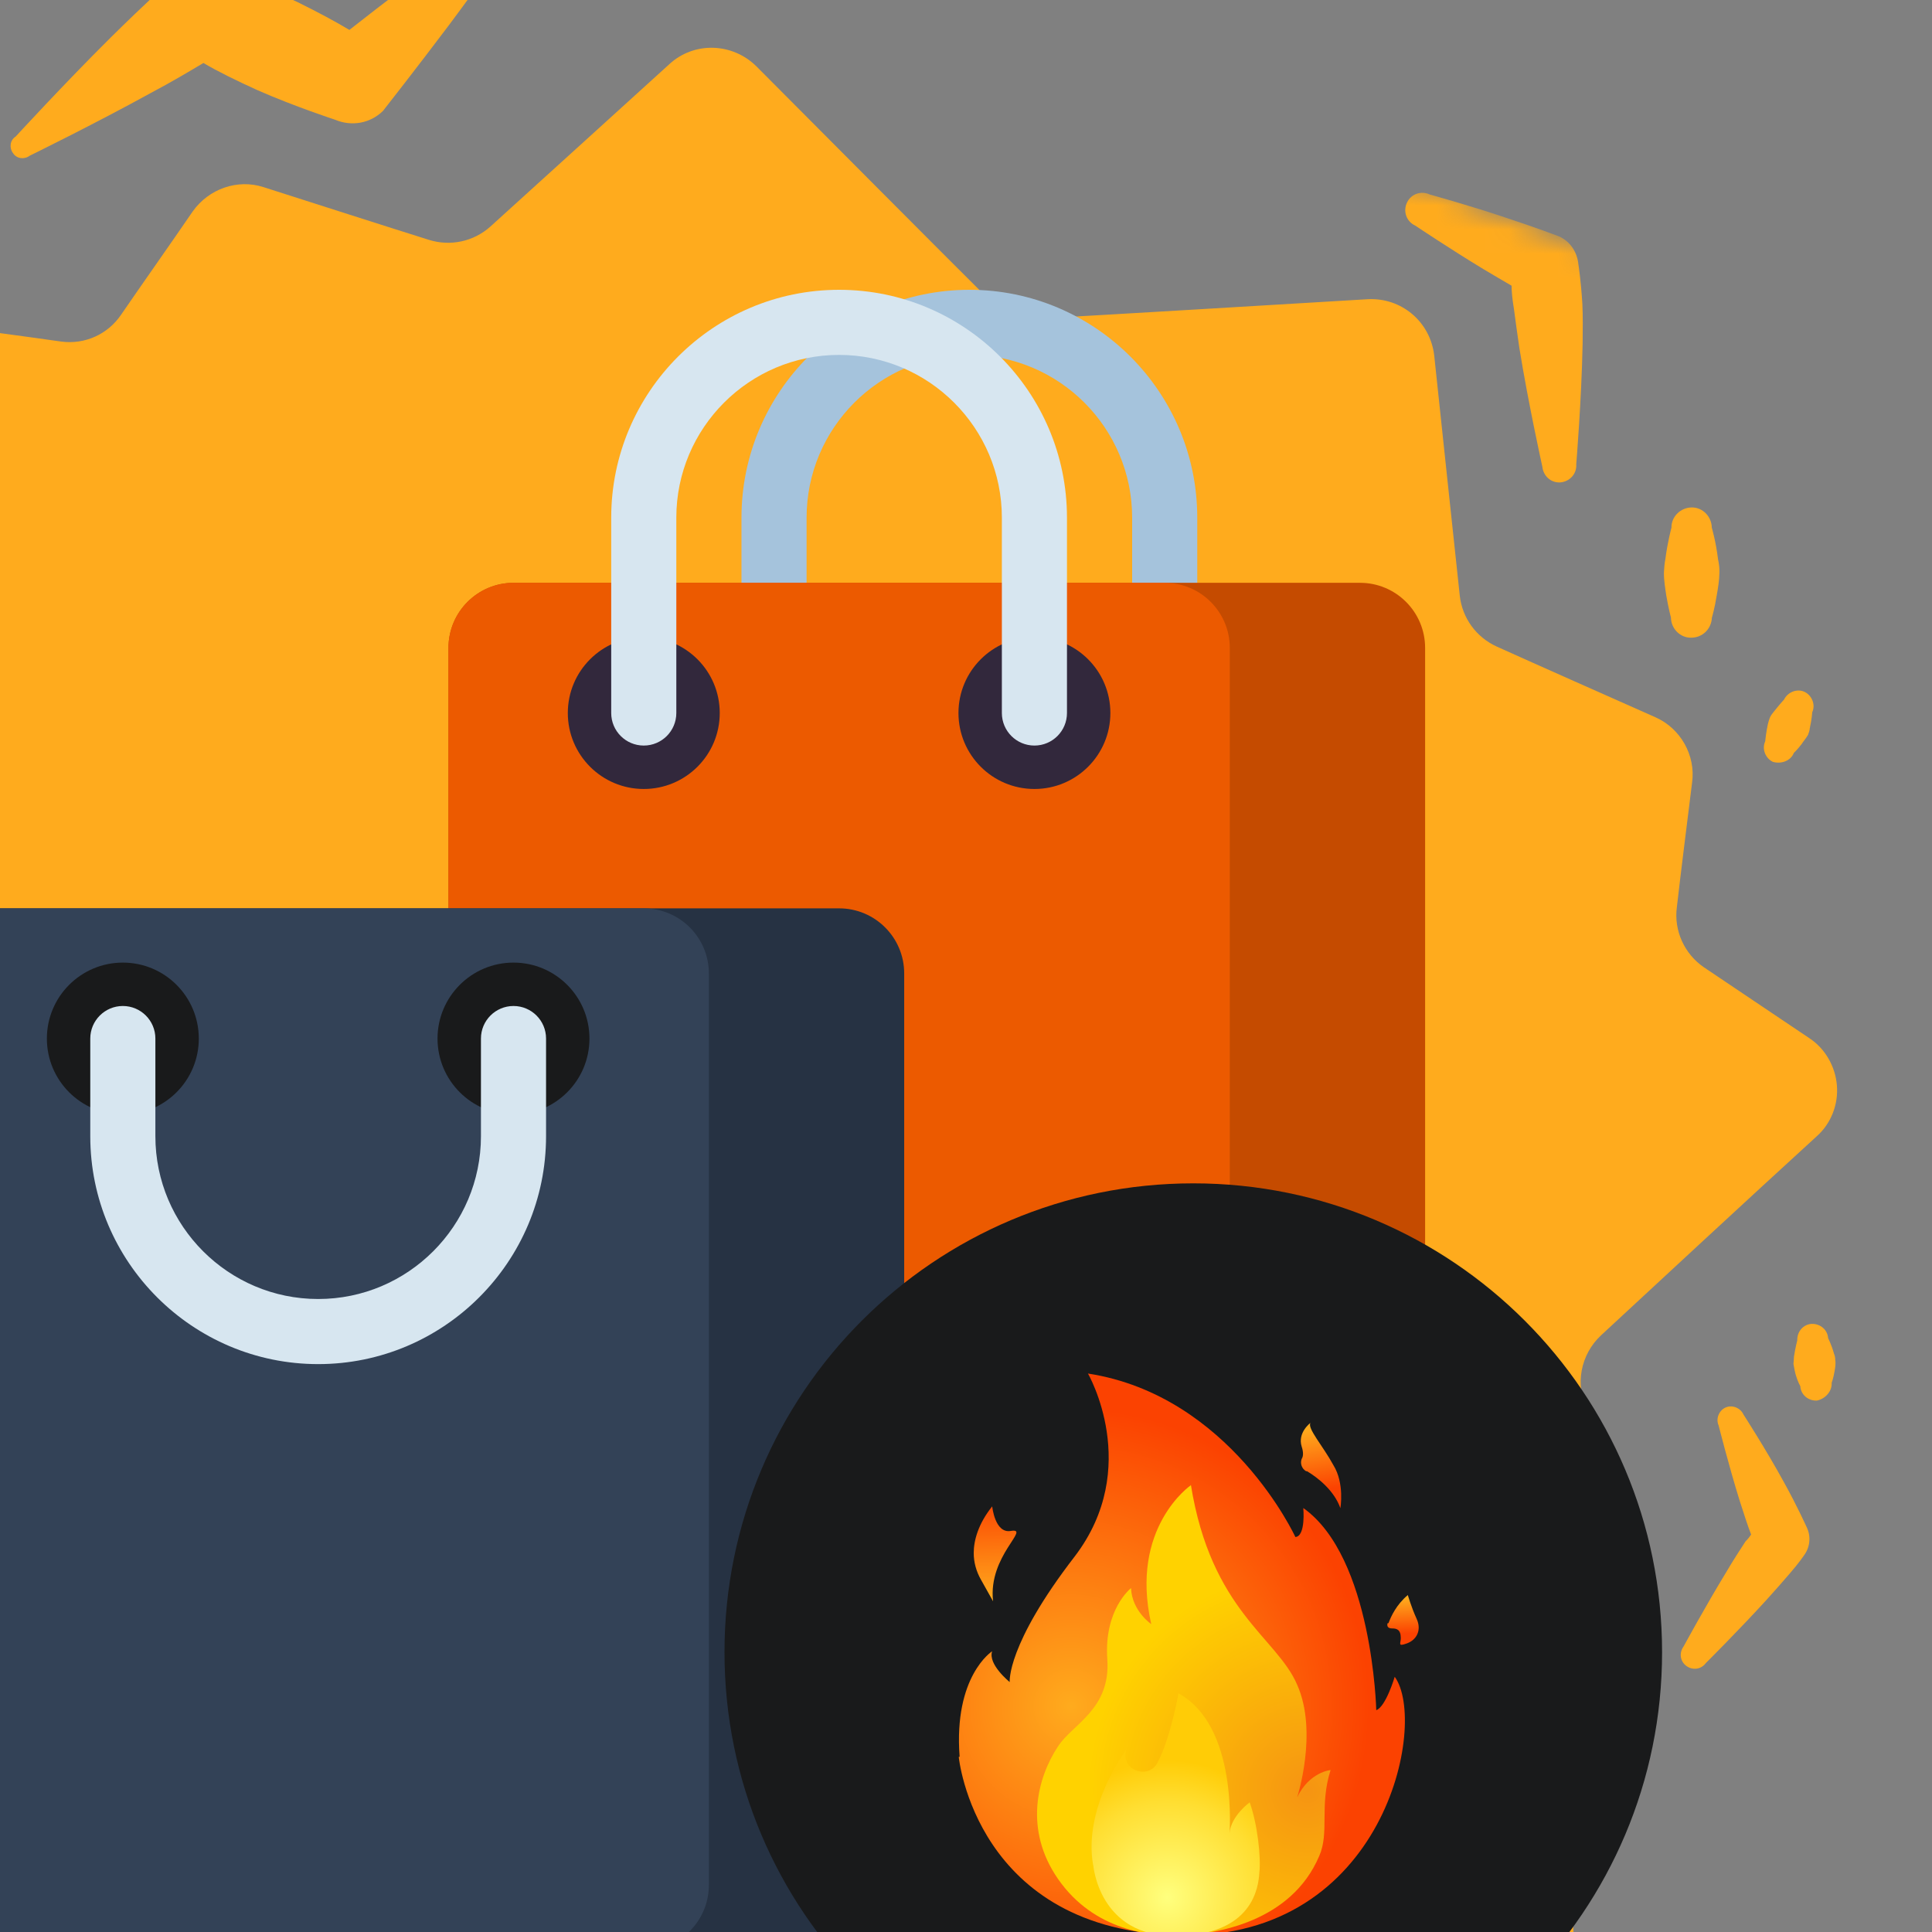 <svg width="80" height="80" viewBox="0 0 80 80" fill="none" xmlns="http://www.w3.org/2000/svg">
<rect x="0" y="0" width="80" height="80" fill="#808080" stroke="none"/>
<g clip-path="url(#clip0_2644_20026)">
<mask id="mask0_2644_20026" style="mask-type:luminance" maskUnits="userSpaceOnUse" x="-41" y="-18" width="142" height="128">
<path d="M100.537 23.494L-8.402 -18L-40.998 67.58L67.941 109.074L100.537 23.494Z" fill="white"/>
</mask>
<g mask="url(#mask0_2644_20026)">
<path d="M-12.448 42.234C-11.469 42.212 -10.583 41.64 -10.161 40.769C-9.738 39.899 -9.829 38.863 -10.406 38.067C-10.745 37.604 -11.085 37.141 -11.434 36.704C-11.919 36.065 -12.08 35.214 -11.851 34.452C-11.648 33.68 -11.074 33.049 -10.315 32.731C-8.892 32.181 -7.276 31.523 -6.062 31.045C-4.985 30.605 -4.329 29.52 -4.432 28.358C-4.713 25.43 -5.275 19.816 -5.618 16.257C-5.71 15.463 -5.408 14.669 -4.837 14.127C-4.267 13.586 -3.466 13.315 -2.69 13.428C-0.932 13.673 1.121 13.939 2.53 14.143C3.512 14.274 4.463 13.847 5.018 13.027C5.841 11.824 7.091 10.055 7.98 8.755C8.639 7.823 9.832 7.398 10.912 7.749C12.887 8.379 15.969 9.371 17.758 9.931C18.652 10.211 19.613 10.001 20.303 9.384C22.067 7.78 25.584 4.599 27.721 2.653C28.748 1.709 30.334 1.767 31.325 2.751C34.003 5.44 39.005 10.47 40.986 12.438C41.511 12.971 42.226 13.244 42.973 13.195C45.762 13.043 52.843 12.616 56.631 12.39C58.025 12.314 59.221 13.316 59.387 14.714C59.687 17.589 60.197 22.303 60.447 24.674C60.552 25.594 61.129 26.39 61.983 26.776C63.692 27.548 66.652 28.858 68.546 29.7C69.586 30.157 70.221 31.279 70.066 32.403C69.875 33.938 69.605 36.08 69.435 37.563C69.304 38.544 69.757 39.506 70.551 40.051C71.712 40.827 73.448 42.004 74.923 42.99C75.578 43.422 75.996 44.157 76.062 44.941C76.127 45.724 75.825 46.519 75.228 47.05C72.577 49.469 68.449 53.297 66.292 55.296C65.441 56.095 65.209 57.341 65.722 58.386C66.31 59.55 67.078 61.117 67.775 62.475C68.14 63.19 68.149 64.043 67.776 64.781C67.414 65.493 66.755 66.03 65.967 66.185C65.442 66.289 64.854 66.398 64.293 66.518C63.343 66.703 62.576 67.442 62.312 68.373C62.048 69.304 62.329 70.321 63.045 70.988C63.382 71.299 63.676 71.562 63.944 71.816C64.436 72.276 64.742 72.909 64.768 73.556C64.889 75.786 65.224 81.041 65.361 83.55C65.423 84.423 65.883 85.206 66.628 85.641C67.862 86.384 69.771 87.505 70.979 88.239C71.697 88.664 72.178 89.393 72.25 90.239C72.342 91.033 72.423 92.095 72.53 93.168C72.584 93.583 72.317 93.966 71.935 94.094C71.552 94.221 71.102 94.049 70.901 93.7C70.793 93.507 70.674 93.341 70.582 93.184C70.256 92.605 69.718 92.187 69.088 92.008C67.156 91.424 62.795 90.127 60.588 89.469C59.747 89.209 59.109 88.572 58.848 87.744C58.192 85.643 56.951 81.652 56.389 79.86C56.206 79.305 55.85 78.805 55.371 78.471C54.839 78.117 54.114 77.628 53.39 77.14C52.831 76.775 52.108 76.682 51.486 76.961C50.864 77.24 50.41 77.795 50.31 78.455C50.224 78.999 49.715 79.381 49.161 79.322C46.481 79.029 39.131 78.171 36.656 77.896C36.129 77.847 35.578 77.94 35.118 78.19C33.934 78.831 31.554 80.139 29.947 81.013C28.955 81.546 27.741 81.387 26.912 80.616C24.944 78.774 21.343 75.401 19.771 73.952C19.279 73.492 18.616 73.239 17.943 73.256C15.795 73.318 10.873 73.415 8.178 73.481C7.046 73.504 6.034 72.816 5.648 71.758C5.029 70.036 4.123 67.476 3.665 66.21C3.488 65.718 3.149 65.255 2.712 64.967C0.682 63.526 -5.376 59.277 -7.572 57.713C-8.025 57.389 -8.151 56.764 -7.854 56.301C-7.479 55.716 -7.449 54.999 -7.738 54.404C-8.017 53.782 -8.619 53.37 -9.278 53.271C-10.144 53.153 -11.01 53.036 -11.643 52.946C-12.223 52.877 -12.811 52.987 -13.328 53.306C-14.902 54.254 -18.521 56.425 -20.408 57.556C-21.154 58.001 -22.08 58.042 -22.855 57.686C-24.94 56.71 -29.032 54.787 -30.89 53.928C-31.479 53.643 -32.159 53.596 -32.788 53.812C-32.961 53.867 -33.17 53.94 -33.369 53.985C-33.752 54.112 -34.202 53.941 -34.403 53.591C-34.603 53.242 -34.548 52.778 -34.231 52.504C-33.438 51.775 -32.681 51.062 -32.074 50.504C-31.467 49.946 -30.613 49.695 -29.794 49.856C-28.405 50.112 -26.233 50.544 -24.817 50.811C-23.972 50.981 -23.108 50.703 -22.481 50.093C-20.709 48.31 -16.964 44.61 -15.389 43.025C-14.902 42.543 -14.28 42.264 -13.616 42.274C-13.338 42.259 -12.906 42.242 -12.448 42.234Z" fill="#FFAB1D"/>
<path d="M72.51 63.543C72.372 63.187 72.205 62.668 72.039 62.15C71.588 60.704 71.165 59.026 71.165 59.026C71.034 58.733 71.192 58.399 71.448 58.284C71.741 58.153 72.075 58.311 72.19 58.567C72.19 58.567 73.125 60.015 73.858 61.356C74.417 62.358 74.827 63.273 74.827 63.273C74.992 63.639 74.946 64.076 74.699 64.407C74.699 64.407 74.488 64.721 74.111 65.154C73.837 65.474 73.517 65.838 73.15 66.244C72.001 67.505 70.634 68.865 70.634 68.865C70.443 69.127 70.091 69.174 69.83 68.984C69.569 68.793 69.521 68.442 69.712 68.18C69.712 68.18 70.626 66.496 71.513 65.044C71.774 64.597 72.062 64.161 72.282 63.82C72.376 63.734 72.443 63.639 72.51 63.543Z" fill="#FFAB1D"/>
<path d="M62.592 11.831C62.268 11.647 61.874 11.406 61.427 11.145C60.071 10.325 58.596 9.338 58.596 9.338C58.235 9.17 58.091 8.751 58.259 8.391C58.426 8.03 58.845 7.886 59.206 8.054C59.206 8.054 60.936 8.531 62.44 9.043C63.573 9.414 64.554 9.787 64.554 9.787C65.021 9.995 65.307 10.438 65.358 10.943C65.358 10.943 65.464 11.62 65.522 12.583C65.546 13.078 65.54 13.652 65.533 14.226C65.488 16.575 65.269 19.222 65.269 19.222C65.297 19.627 64.996 19.937 64.618 19.975C64.213 20.003 63.903 19.702 63.865 19.324C63.865 19.324 63.284 16.706 62.914 14.411C62.831 13.833 62.747 13.255 62.687 12.777C62.622 12.389 62.591 12.073 62.592 11.831Z" fill="#FFAB1D"/>
<path d="M14.467 1.239C15.117 0.728 15.98 0.056 16.869 -0.607C18.668 -1.984 20.48 -3.236 20.48 -3.236C20.677 -3.434 20.982 -3.439 21.18 -3.242C21.378 -3.045 21.384 -2.74 21.187 -2.542C21.187 -2.542 19.927 -0.747 18.567 1.071C17.217 2.863 15.86 4.591 15.86 4.591C15.327 5.116 14.55 5.245 13.871 4.956C13.871 4.956 12.224 4.42 10.664 3.735C9.81 3.349 8.992 2.946 8.423 2.608C7.834 2.96 7.088 3.404 6.253 3.845C3.91 5.136 1.225 6.45 1.225 6.45C1.012 6.611 0.69 6.58 0.539 6.34C0.377 6.127 0.409 5.805 0.649 5.654C0.649 5.654 2.671 3.451 4.572 1.566C5.987 0.163 7.284 -1.011 7.284 -1.011C7.83 -1.41 8.56 -1.496 9.15 -1.211C9.15 -1.211 10.786 -0.648 12.326 0.09C13.143 0.492 13.924 0.911 14.467 1.239Z" fill="#FFAB1D"/>
<path d="M70.885 25.579C70.885 25.579 71 25.198 71.086 24.655C71.134 24.37 71.192 24.058 71.197 23.726C71.204 23.547 71.186 23.358 71.14 23.159C71.054 22.428 70.881 21.846 70.881 21.846C70.874 21.388 70.504 21.005 70.046 21.012C69.588 21.02 69.204 21.39 69.212 21.848C69.212 21.848 69.053 22.424 68.96 23.147C68.926 23.316 68.908 23.522 68.9 23.701C68.895 24.033 68.954 24.358 68.995 24.647C69.089 25.198 69.19 25.571 69.19 25.571C69.197 26.029 69.567 26.412 70.025 26.405C70.51 26.407 70.867 26.027 70.885 25.579Z" fill="#FFAB1D"/>
<path d="M75.845 57.259C75.845 57.259 75.916 57.073 75.964 56.788C75.988 56.646 76.022 56.477 75.993 56.314C75.997 56.224 75.974 56.125 75.941 56.051C75.84 55.679 75.699 55.413 75.699 55.413C75.677 55.071 75.383 54.807 75.015 54.819C74.673 54.84 74.409 55.134 74.421 55.503C74.421 55.503 74.346 55.778 74.284 56.179C74.281 56.268 74.277 56.358 74.263 56.474C74.292 56.637 74.321 56.8 74.36 56.936C74.438 57.208 74.547 57.401 74.547 57.401C74.568 57.743 74.862 58.007 75.231 57.996C75.593 57.921 75.867 57.601 75.845 57.259Z" fill="#FFAB1D"/>
<path d="M74.277 31.179C74.277 31.179 74.417 31.05 74.597 30.816C74.674 30.694 74.778 30.581 74.865 30.432C74.895 30.353 74.935 30.247 74.939 30.157C75.027 29.766 75.039 29.497 75.039 29.497C75.186 29.19 75.032 28.797 74.725 28.65C74.417 28.502 74.024 28.656 73.877 28.964C73.877 28.964 73.67 29.188 73.433 29.492C73.376 29.562 73.319 29.631 73.279 29.737C73.218 29.896 73.184 30.065 73.16 30.208C73.112 30.493 73.094 30.699 73.094 30.699C72.947 31.006 73.101 31.399 73.409 31.546C73.763 31.651 74.156 31.497 74.277 31.179Z" fill="#FFAB1D"/>
</g>
<path d="M48.228 30.872C47.483 30.872 46.88 30.269 46.88 29.524V21.436C46.88 17.72 43.856 14.696 40.139 14.696C36.423 14.696 33.399 17.72 33.399 21.436V29.524C33.399 30.269 32.796 30.872 32.051 30.872C31.307 30.872 30.703 30.269 30.703 29.524V21.436C30.703 16.233 34.936 12 40.139 12C45.343 12 49.576 16.233 49.576 21.436V29.524C49.576 30.269 48.972 30.872 48.228 30.872Z" fill="#A5C3DC"/>
<path d="M59.011 80.751H21.266C19.777 80.751 18.57 79.543 18.57 78.054V26.829C18.57 25.34 19.777 24.133 21.266 24.133H56.315C57.804 24.133 59.011 25.34 59.011 26.829V80.751Z" fill="#C54B00"/>
<path d="M48.227 80.751H21.266C19.777 80.751 18.57 79.543 18.57 78.054V26.829C18.57 25.34 19.777 24.133 21.266 24.133H48.227C49.716 24.133 50.923 25.34 50.923 26.829V78.054C50.923 79.543 49.716 80.751 48.227 80.751Z" fill="#EC5A00"/>
<path d="M26.657 32.67C28.394 32.67 29.803 31.262 29.803 29.524C29.803 27.787 28.394 26.379 26.657 26.379C24.92 26.379 23.512 27.787 23.512 29.524C23.512 31.262 24.92 32.67 26.657 32.67Z" fill="#32283C"/>
<path d="M42.833 32.67C44.57 32.67 45.978 31.262 45.978 29.524C45.978 27.787 44.57 26.379 42.833 26.379C41.096 26.379 39.688 27.787 39.688 29.524C39.688 31.262 41.096 32.67 42.833 32.67Z" fill="#32283C"/>
<path d="M42.833 30.872C42.089 30.872 41.485 30.269 41.485 29.524V21.436C41.485 17.72 38.461 14.696 34.745 14.696C31.028 14.696 28.005 17.72 28.005 21.436V29.524C28.005 30.269 27.401 30.872 26.657 30.872C25.912 30.872 25.309 30.269 25.309 29.524V21.436C25.309 16.233 29.542 12 34.745 12C39.948 12 44.181 16.233 44.181 21.436V29.524C44.181 30.269 43.578 30.872 42.833 30.872Z" fill="#D7E6F0"/>
<path d="M34.745 80.751H-0.304C-1.793 80.751 -3 79.543 -3 78.055V40.309C-3 38.82 -1.793 37.613 -0.304 37.613H34.745C36.234 37.613 37.441 38.82 37.441 40.309V78.055C37.441 79.543 36.234 80.751 34.745 80.751Z" fill="#263243"/>
<path d="M26.657 80.751H-0.304C-1.793 80.751 -3 79.543 -3 78.055V40.309C-3 38.82 -1.793 37.613 -0.304 37.613H26.657C28.146 37.613 29.353 38.82 29.353 40.309V78.055C29.353 79.543 28.146 80.751 26.657 80.751Z" fill="#334257"/>
<path d="M5.087 46.15C6.824 46.15 8.232 44.742 8.232 43.005C8.232 41.268 6.824 39.859 5.087 39.859C3.35 39.859 1.941 41.268 1.941 43.005C1.941 44.742 3.35 46.15 5.087 46.15Z" fill="#191A1B"/>
<path d="M21.263 46.15C23 46.15 24.408 44.742 24.408 43.005C24.408 41.268 23 39.859 21.263 39.859C19.526 39.859 18.117 41.268 18.117 43.005C18.117 44.742 19.526 46.15 21.263 46.15Z" fill="#191A1B"/>
<path d="M13.175 56.485C7.971 56.485 3.738 52.252 3.738 47.048V43.004C3.738 42.26 4.342 41.656 5.086 41.656C5.831 41.656 6.434 42.26 6.434 43.004V47.048C6.434 50.765 9.458 53.789 13.175 53.789C16.891 53.789 19.915 50.765 19.915 47.048V43.004C19.915 42.26 20.518 41.656 21.263 41.656C22.007 41.656 22.611 42.26 22.611 43.004V47.048C22.611 52.252 18.378 56.485 13.175 56.485Z" fill="#D7E6F0"/>
<path d="M49.412 87.823C60.133 87.823 68.823 79.133 68.823 68.412C68.823 57.691 60.133 49 49.412 49C38.691 49 30 57.691 30 68.412C30 79.133 38.691 87.823 49.412 87.823Z" fill="#191A1B"/>
<g clip-path="url(#clip1_2644_20026)">
<path d="M39.699 72.744C39.699 72.744 40.391 79.987 48.871 80.133C57.352 80.315 59.135 71.325 57.752 69.432C57.752 69.432 57.388 70.669 56.988 70.815C56.988 70.815 56.842 64.482 53.967 62.444C53.967 62.444 54.076 63.608 53.639 63.645C53.639 63.645 50.946 57.785 45.05 56.875C45.05 56.875 47.306 60.77 44.504 64.446C41.665 68.122 41.81 69.65 41.81 69.65C41.81 69.65 40.9 68.922 41.082 68.376C41.082 68.376 39.481 69.396 39.736 72.744H39.699Z" fill="url(#paint0_radial_2644_20026)"/>
<path d="M49.309 61.501C49.309 61.501 46.761 63.248 47.671 67.252C47.671 67.252 46.87 66.706 46.834 65.76C46.834 65.76 45.706 66.633 45.851 68.708C45.997 70.782 44.395 71.401 43.813 72.311C42.94 73.621 42.394 75.769 43.813 77.807C45.305 79.954 47.671 80.209 49.018 80.136C50.365 80.064 53.458 79.591 54.623 76.861C55.06 75.878 54.623 74.786 55.096 73.294C55.096 73.294 54.223 73.367 53.713 74.422C53.713 74.422 54.587 71.729 53.713 69.763C52.876 67.798 50.146 66.706 49.309 61.465V61.501Z" fill="url(#paint1_radial_2644_20026)"/>
<path d="M45.268 77.217C45.268 77.217 45.486 80.201 48.689 80.165C51.892 80.128 52.111 78.126 52.147 77.544C52.22 76.925 52.074 75.542 51.747 74.632C51.747 74.632 50.982 75.178 50.91 75.906C50.91 75.906 51.274 71.466 48.799 70.119C48.799 70.119 48.471 71.975 47.925 72.995C47.561 73.686 46.469 73.322 46.615 72.558C46.76 71.793 46.615 72.521 46.615 72.485C46.615 72.485 44.831 74.851 45.268 77.253V77.217Z" fill="url(#paint2_radial_2644_20026)"/>
<path d="M40.32 64.304C40.32 63.794 40.502 63.103 41.085 62.375C41.085 62.375 41.194 63.503 41.849 63.394C42.722 63.248 40.903 64.413 41.121 66.306L40.611 65.396C40.429 65.068 40.32 64.704 40.32 64.304Z" fill="url(#paint3_linear_2644_20026)"/>
<path d="M54.119 60.92C54.556 61.175 55.247 61.721 55.502 62.449C55.502 62.449 55.684 61.429 55.211 60.665C54.774 59.864 54.119 59.136 54.264 58.918C54.264 58.918 53.718 59.318 53.9 59.901C53.973 60.119 53.973 60.301 53.9 60.41C53.828 60.592 53.9 60.811 54.082 60.92H54.119Z" fill="url(#paint4_linear_2644_20026)"/>
<path d="M57.494 67.212C57.604 66.92 57.822 66.447 58.295 66.047C58.295 66.047 58.441 66.556 58.659 67.03C58.877 67.503 58.659 67.903 58.259 68.049C57.858 68.194 58.004 68.049 58.004 67.83C58.004 67.466 57.822 67.43 57.64 67.43C57.458 67.43 57.422 67.321 57.458 67.212H57.494Z" fill="url(#paint5_linear_2644_20026)"/>
</g>
</g>
<defs>
<radialGradient id="paint0_radial_2644_20026" cx="0" cy="0" r="1" gradientUnits="userSpaceOnUse" gradientTransform="translate(44.352 70.642) rotate(-1.2) scale(12.339)">
<stop stop-color="#FFAB1D"/>
<stop offset="1" stop-color="#FB4201"/>
</radialGradient>
<radialGradient id="paint1_radial_2644_20026" cx="0" cy="0" r="1" gradientUnits="userSpaceOnUse" gradientTransform="translate(54.146 74.154) rotate(-1.2) scale(9.099)">
<stop stop-color="#F69412"/>
<stop offset="1" stop-color="#FFD200"/>
</radialGradient>
<radialGradient id="paint2_radial_2644_20026" cx="0" cy="0" r="1" gradientUnits="userSpaceOnUse" gradientTransform="translate(48.34 78.564) rotate(-1.2) scale(5.678)">
<stop stop-color="#FFFF7E"/>
<stop offset="0.2" stop-color="#FFF568"/>
<stop offset="0.7" stop-color="#FFDE31"/>
<stop offset="1" stop-color="#FFCC06"/>
</radialGradient>
<linearGradient id="paint3_linear_2644_20026" x1="41.241" y1="66.27" x2="41.151" y2="61.976" gradientUnits="userSpaceOnUse">
<stop stop-color="#FFAB1D"/>
<stop offset="1" stop-color="#FB4201"/>
</linearGradient>
<linearGradient id="paint4_linear_2644_20026" x1="54.347" y1="59.152" x2="54.764" y2="61.692" gradientUnits="userSpaceOnUse">
<stop stop-color="#FFAB1D"/>
<stop offset="1" stop-color="#FB4201"/>
</linearGradient>
<linearGradient id="paint5_linear_2644_20026" x1="58.04" y1="66.192" x2="58.113" y2="67.648" gradientUnits="userSpaceOnUse">
<stop stop-color="#FFAB1D"/>
<stop offset="1" stop-color="#FB4201"/>
</linearGradient>
<clipPath id="clip0_2644_20026">
<rect width="80" height="80" fill="white"/>
</clipPath>
<clipPath id="clip1_2644_20026">
<rect width="19.036" height="23.294" fill="white" transform="translate(39.703 56.873)"/>
</clipPath>
</defs>
</svg>

